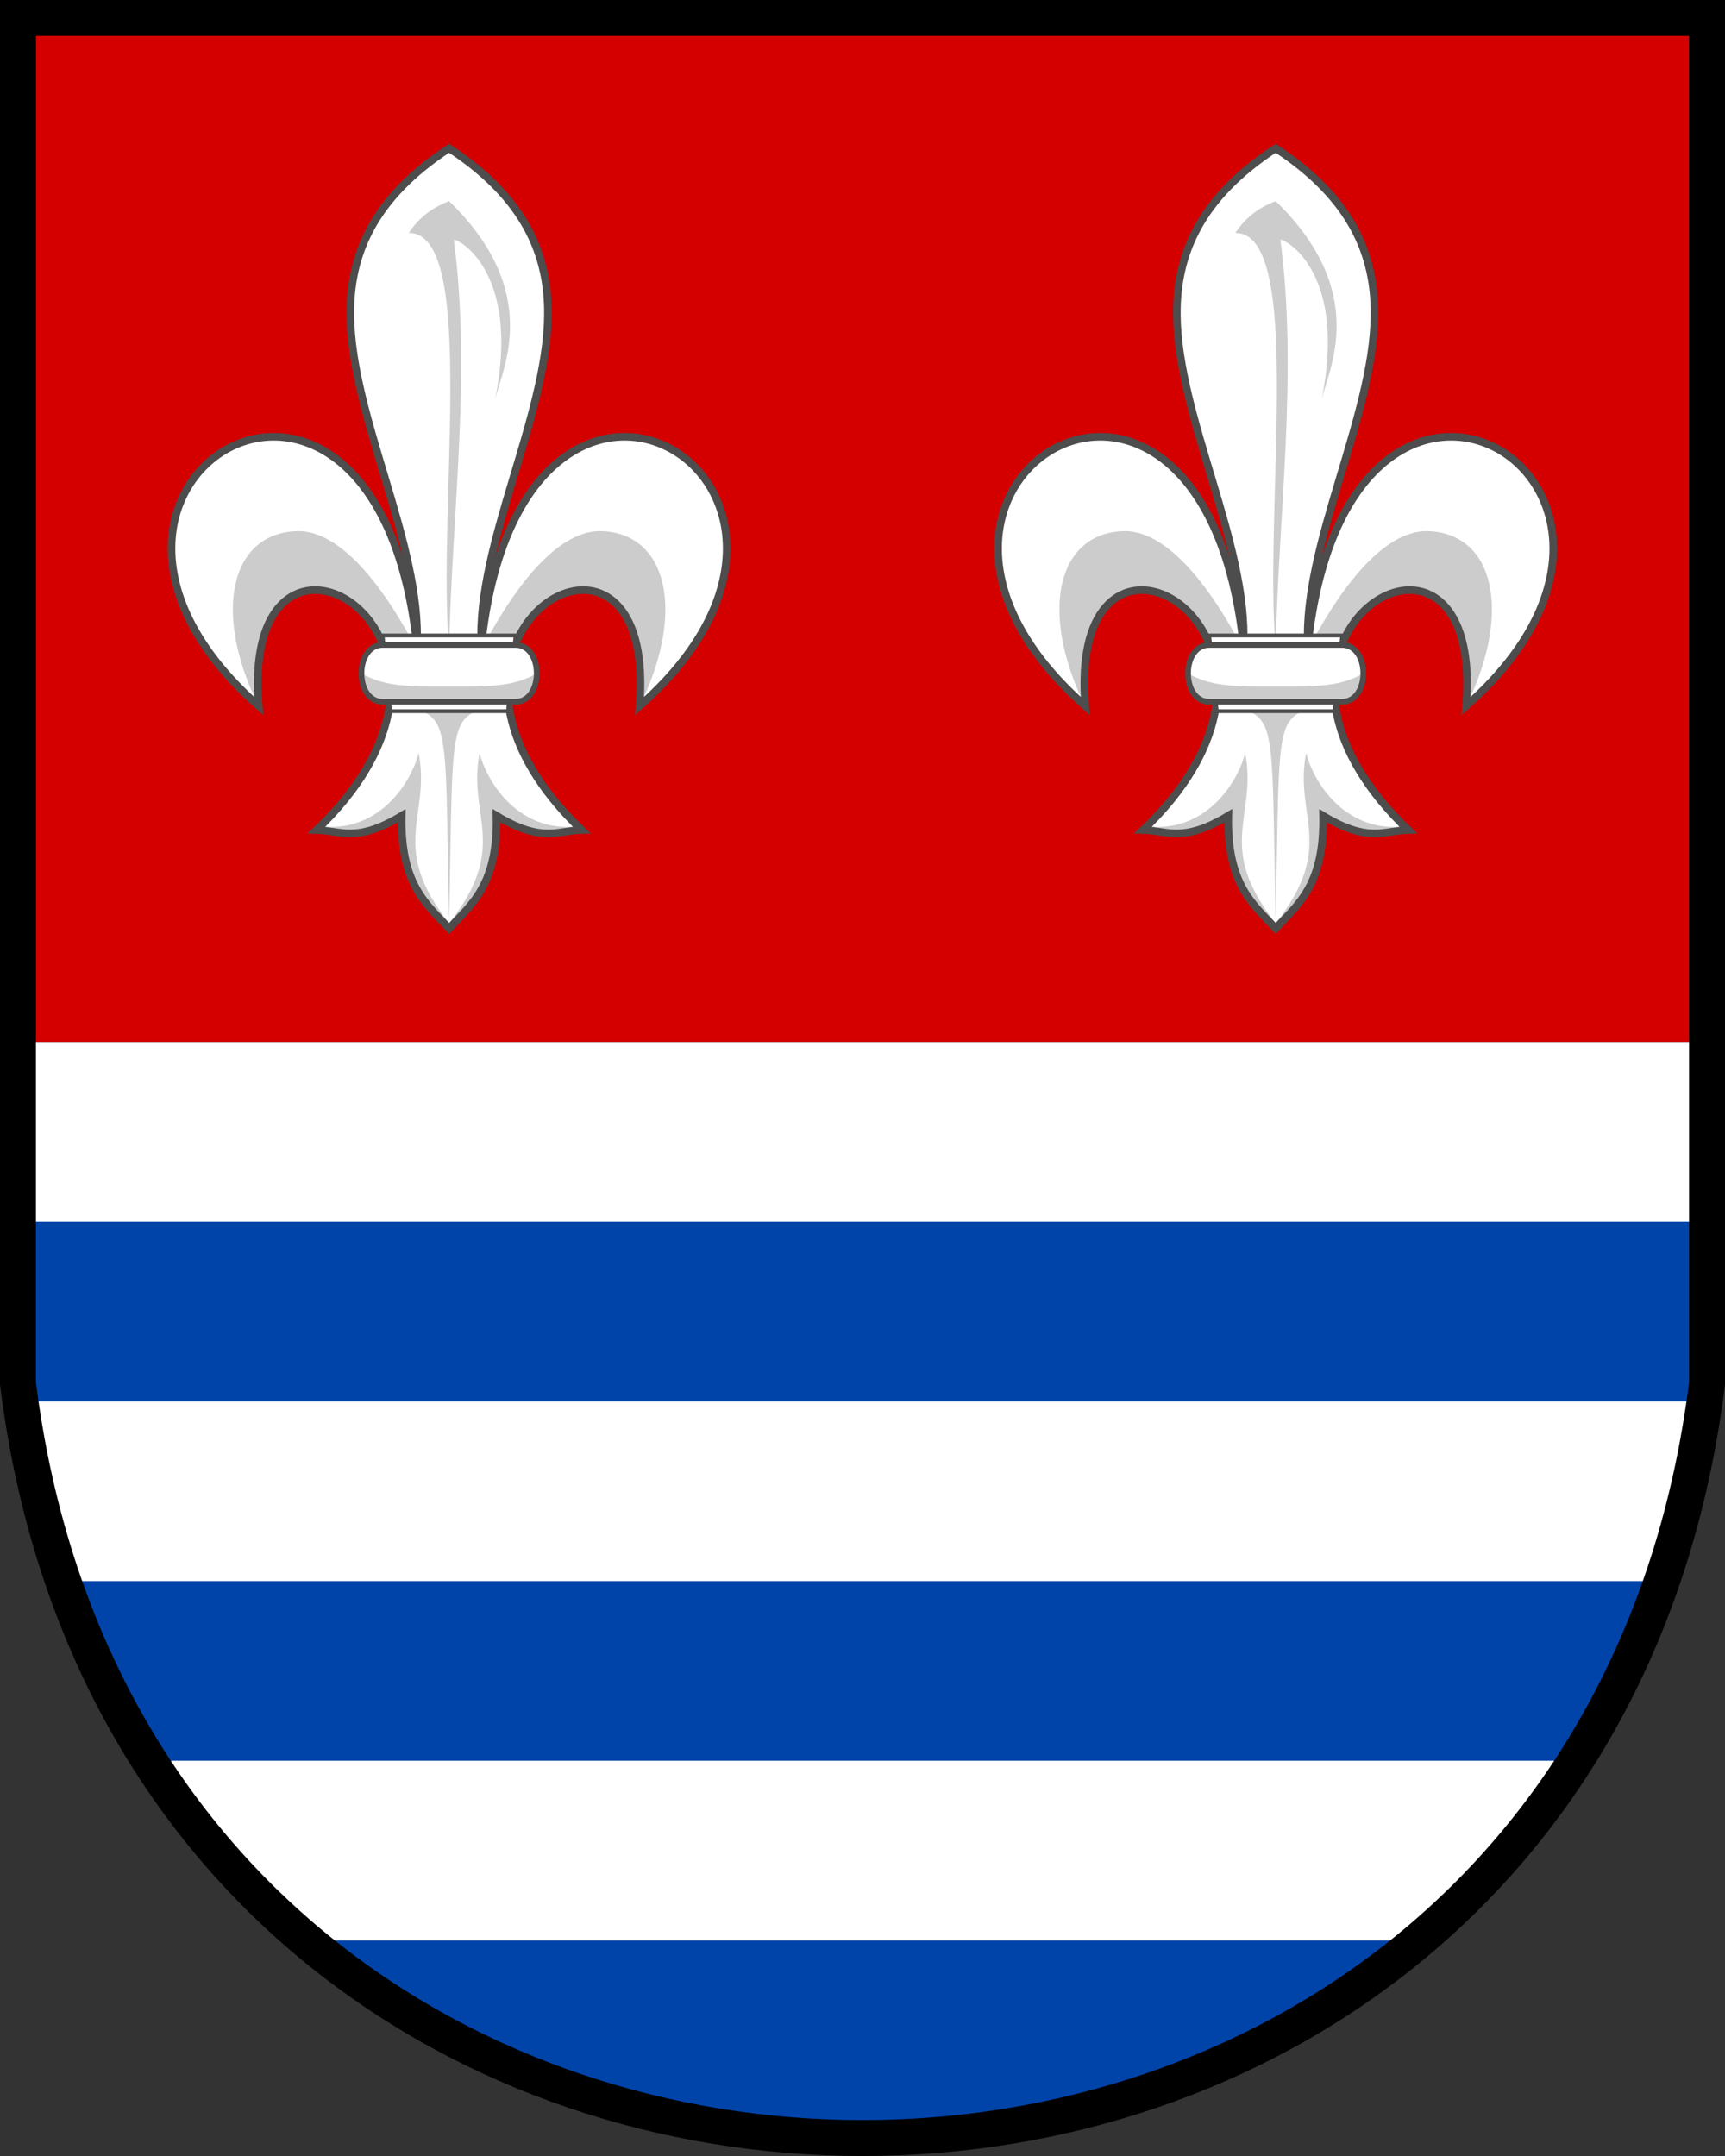 <?xml version="1.0" encoding="UTF-8" standalone="no"?>
<svg xmlns="http://www.w3.org/2000/svg" height="600" width="480" version="1.1" xmlns:xlink="http://www.w3.org/1999/xlink">
 <rect width="100%" height="100%" fill="#333333" stroke="none"/>
 <path d="m5 5v285h470v-285z" fill="#d40000"/>
 <path d="m5 290v95c35 280 435 280 470 0v-95z" fill="#fff"/>
 <path d="m5 340 0.682 50h468.64l0.68-50zm12.574 100 24.01 50h396.83l24.01-50zm67.711 100c43.425 36.66 99.065 55 154.72 55 55.65 0 111.29-18.34 154.71-55z" fill="#04a"/>
 <path d="m5 5v380c35 280 435 280 470 0v-380z" stroke="#000" stroke-width="10" fill="none"/>
 <g id="a" transform="matrix(1.054 0 0 1.054 46.675 39.999)">
  <path fill="#fff" d="m74.283 1.196c-20.148 13.212-26.265 28.267-26.08 44.148 0.314 26.979 18.811 60.346 17.586 87.126-2.582-24.13-10.044-39.192-19.032-47.35-6.019-5.464-12.721-7.829-19.099-7.748-6.379 0.081-12.434 2.61-17.156 6.938-13.178 12.078-15.978 38.168 13.512 64.164-2.156-26.179 9.7-33.605 20.164-29.605 9.167 3.504 17.266 15.777 13.936 31.889-1.902 9.203-7.535 19.657-18.826 30.447 6.44 0.154 10.5 3.458 22.484-3.766-0.364 18.06 6.436 23.268 12.512 29.75 6.076-6.482 12.876-11.69 12.512-29.75 11.984 7.224 16.044 3.92 22.484 3.766-11.291-10.79-16.924-21.244-18.826-30.447-3.33-16.112 4.768-28.385 13.936-31.889 10.464-3.999 22.32 3.426 20.164 29.605 29.49-25.996 26.69-52.086 13.512-64.164-9.444-8.656-24.218-10.116-36.256 0.811-8.988 8.158-16.45 23.223-19.031 47.352-1.225-26.781 17.272-60.148 17.586-87.127 0.18-15.88-5.939-30.935-26.087-44.147z"/>
  <path fill="#ccc" d="m63.641 23.564c18.271-0.181 7.425 73.091 10.642 109.64 0.742-35.969 5.919-72.614 1.237-107.9 1.926 0.176 17.6 9.257 10.889 42.321 1.696-7.792 12.89-28.197-12.127-52.468-4.738 1.784-8.214 4.651-10.642 8.415zm1.442 108.78c-11.524-21.598-22.31-30.287-30.911-30.053-17.39 0.474-22.441 20.904-10.389 45.778 0.2-51.274 34.517-28.907 34.93-3.605zm-5.939 14.708c15.787 5.656 13.959-0.971 15.139 58.842 1.18-59.812-0.649-53.186 15.139-58.842h-30.278zm48.061 33.289c-15.018 1.027-23.001-12.009-24.872-19.464-3.29 16.678 8.092 24.55-8.051 44.928 9.066-4.972 11.902-17.696 12.606-27.662 7.099 3.847 13.781 3.696 20.317 2.197zm-65.846 0c15.018 1.027 23.001-12.009 24.872-19.464 3.29 16.678-8.092 24.55 8.051 44.928-9.066-4.972-11.902-17.696-12.606-27.662-7.099 3.847-13.781 3.696-20.317 2.197zm42.123-47.997c11.524-21.598 22.31-30.287 30.911-30.053 17.39 0.474 22.441 20.904 10.389 45.778-0.2-51.274-34.517-28.907-34.93-3.605z"/>
  <path d="m48.203 45.344c0.314 26.979 18.811 60.346 17.586 87.126-2.582-24.13-10.044-39.192-19.032-47.35-6.019-5.464-12.721-7.829-19.099-7.748-6.379 0.081-12.434 2.61-17.156 6.938-13.178 12.078-15.978 38.168 13.512 64.164-2.156-26.179 9.7-33.605 20.164-29.605 9.167 3.504 17.266 15.777 13.936 31.889-1.902 9.203-7.535 19.657-18.826 30.447 6.44 0.154 10.5 3.458 22.484-3.766-0.364 18.06 6.436 23.268 12.512 29.75 6.076-6.482 12.876-11.69 12.512-29.75 11.984 7.224 16.044 3.92 22.484 3.766-11.291-10.79-16.924-21.244-18.826-30.447-3.33-16.112 4.768-28.385 13.936-31.889 10.464-3.999 22.32 3.426 20.164 29.605 29.49-25.996 26.69-52.086 13.512-64.164-9.444-8.656-24.218-10.116-36.256 0.811-8.988 8.158-16.45 23.223-19.031 47.352-1.225-26.781 17.272-60.148 17.586-87.127 0.18-15.88-5.939-30.935-26.084-44.148-20.146 13.21-26.263 28.265-26.078 44.146z" stroke="#4d4d4d" stroke-width="2" fill="none"/>
  <path fill="#fff" d="m56.734 129.84 2 20h31.098l2-20z" stroke="#4d4d4d"/>
  <path fill="#fff" d="m56.734 132.34c-7.451 0-7.451 15 0 15h35.098c7.451 0 7.451-15 0-15z"/>
  <path fill="#ccc" d="m51.146 139.84c0 3.75 1.863 7.5 5.588 7.5h35.098c3.725 0 5.588-3.75 5.588-7.5-5.684 3.311-11.707 3.574-23.137 3.5-11.43 0.074-17.453-0.189-23.137-3.5z"/>
  <path d="m56.734 132.34c-7.451 0-7.451 15 0 15h35.098c7.451 0 7.451-15 0-15z" stroke="#4d4d4d" stroke-width="1.5" fill="none"/>
 </g>
 <use xlink:href="#a" x="230"/>
</svg>

